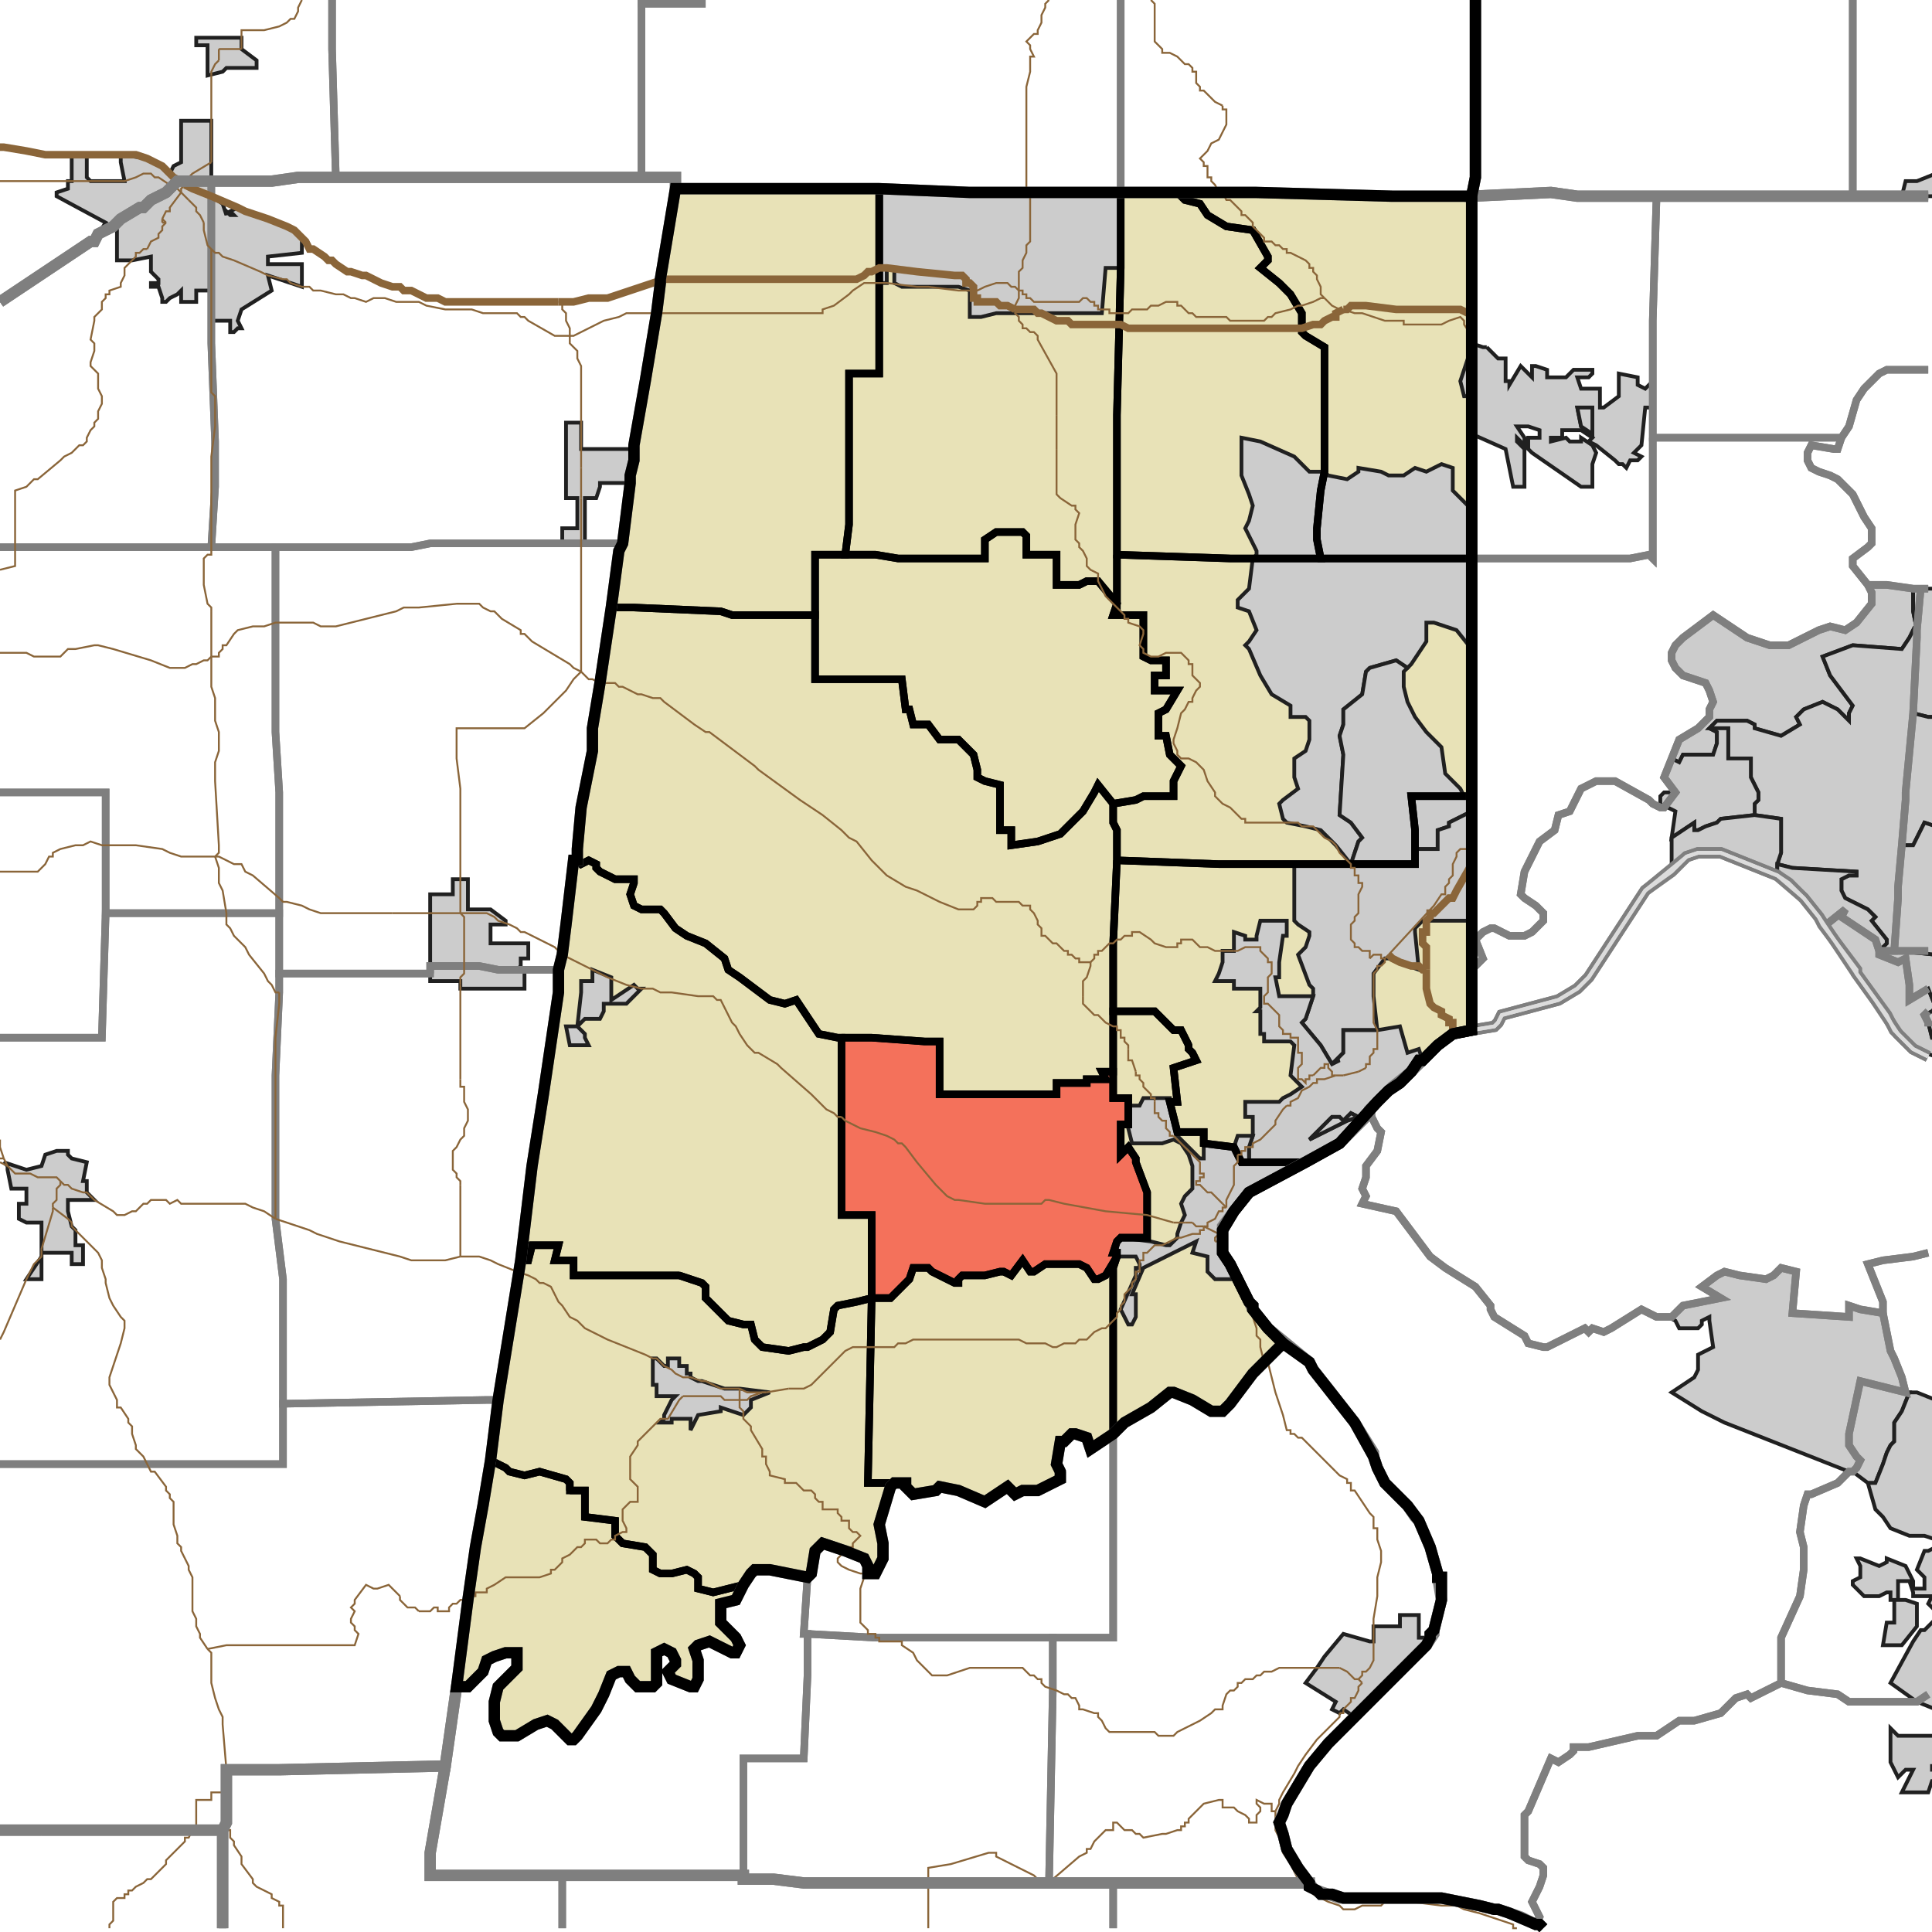<?xml version="1.0" encoding="UTF-8"?>
<svg version="1.1" width="512" height="512" xmlns="http://www.w3.org/2000/svg" xmlns:xlink="http://www.w3.org/1999/xlink">

<!-- START LAYER target_county -->

<!-- START LAYER target_county_townships -->
<path fill="#e8e2b7" d="M 208 50 L 233 50 L 233 99 L 225 99 L 225 139 L 224 147 L 216 147 L 216 163 L 194 163 L 191 162 L 168 161 L 162 161 L 164 146 L 165 144 L 167 128 L 167 126 L 168 122 L 168 118 L 171 101 L 174 83 L 175 75 L 175 74 L 179 50 L 208 50 z"/>
<path fill="#e8e2b7" d="M 257 51 L 297 51 L 297 71 L 296 110 L 296 160 L 291 154 L 288 154 L 286 155 L 280 155 L 280 147 L 272 147 L 272 142 L 271 141 L 264 141 L 261 143 L 261 148 L 238 148 L 232 147 L 224 147 L 225 139 L 225 99 L 233 99 L 233 50 L 257 51 z"/>
<path fill="#e8e2b7" d="M 302 51 L 312 51 L 314 53 L 318 54 L 320 57 L 325 60 L 332 61 L 336 68 L 336 69 L 334 71 L 339 75 L 342 78 L 345 83 L 345 88 L 346 89 L 351 92 L 351 125 L 350 130 L 349 140 L 349 143 L 350 148 L 326 148 L 296 147 L 296 110 L 297 71 L 297 51 L 302 51 z"/>
<path fill="#e8e2b7" d="M 333 51 L 369 52 L 390 52 L 390 148 L 350 148 L 349 143 L 349 140 L 350 130 L 351 125 L 351 92 L 346 89 L 345 88 L 345 83 L 342 78 L 339 75 L 334 71 L 336 69 L 336 68 L 332 61 L 325 60 L 320 57 L 318 54 L 314 53 L 312 51 L 333 51 z"/>
<path fill="#e8e2b7" d="M 224 147 L 232 147 L 238 148 L 261 148 L 261 143 L 264 141 L 271 141 L 272 142 L 272 147 L 280 147 L 280 155 L 286 155 L 288 154 L 291 154 L 296 160 L 295 163 L 303 163 L 303 174 L 305 175 L 309 175 L 309 179 L 306 179 L 306 183 L 312 183 L 309 188 L 307 189 L 307 195 L 309 195 L 310 200 L 313 203 L 311 207 L 311 211 L 303 211 L 301 212 L 295 213 L 291 208 L 290 210 L 287 215 L 281 221 L 275 223 L 268 224 L 268 220 L 265 220 L 265 208 L 261 207 L 259 206 L 259 204 L 258 200 L 254 196 L 249 196 L 246 192 L 242 192 L 241 188 L 240 188 L 239 180 L 216 180 L 216 147 L 224 147 z"/>
<path fill="#e8e2b7" d="M 296 147 L 326 148 L 390 148 L 390 211 L 374 211 L 375 220 L 375 229 L 323 229 L 296 228 L 296 220 L 295 218 L 295 213 L 301 212 L 303 211 L 311 211 L 311 207 L 313 203 L 310 200 L 309 195 L 307 195 L 307 189 L 309 188 L 312 183 L 306 183 L 306 179 L 309 179 L 309 175 L 305 175 L 303 174 L 303 163 L 295 163 L 296 160 L 296 147 z"/>
<path fill="#e8e2b7" d="M 162 161 L 168 161 L 191 162 L 194 163 L 216 163 L 216 180 L 239 180 L 240 188 L 241 188 L 242 192 L 246 192 L 249 196 L 254 196 L 258 200 L 259 204 L 259 206 L 261 207 L 265 208 L 265 220 L 268 220 L 268 224 L 275 223 L 281 221 L 287 215 L 290 210 L 291 208 L 295 213 L 295 218 L 296 220 L 296 228 L 295 250 L 295 284 L 292 284 L 293 286 L 288 286 L 288 287 L 280 287 L 280 290 L 249 290 L 249 276 L 245 276 L 231 275 L 222 275 L 217 274 L 211 265 L 208 266 L 204 265 L 196 259 L 193 257 L 192 254 L 187 250 L 182 248 L 179 246 L 176 242 L 175 241 L 170 241 L 168 240 L 167 237 L 168 234 L 168 233 L 163 233 L 159 231 L 158 230 L 158 229 L 156 228 L 154 229 L 153 228 L 153 225 L 154 214 L 157 199 L 157 193 L 159 181 L 162 161 z"/>
<path fill="#e8e2b7" d="M 296 228 L 323 229 L 375 229 L 375 220 L 374 211 L 390 211 L 390 273 L 385 274 L 381 277 L 377 281 L 376 281 L 374 284 L 371 287 L 368 289 L 365 292 L 355 303 L 346 308 L 329 308 L 327 304 L 319 303 L 319 300 L 312 300 L 310 292 L 312 292 L 311 283 L 317 281 L 316 279 L 315 278 L 315 277 L 313 273 L 311 273 L 306 268 L 295 268 L 295 250 L 296 228 z"/>
<path fill="#e8e2b7" d="M 153 228 L 154 229 L 156 228 L 158 229 L 158 230 L 159 231 L 163 233 L 168 233 L 168 234 L 167 237 L 168 240 L 170 241 L 175 241 L 176 242 L 179 246 L 182 248 L 187 250 L 192 254 L 193 257 L 196 259 L 204 265 L 208 266 L 211 265 L 217 274 L 222 275 L 223 275 L 223 322 L 231 322 L 231 344 L 227 345 L 222 346 L 221 347 L 220 353 L 218 355 L 214 357 L 213 357 L 209 358 L 202 357 L 200 355 L 199 351 L 197 351 L 193 350 L 187 344 L 187 341 L 186 340 L 180 338 L 152 338 L 152 334 L 147 334 L 148 330 L 141 330 L 140 334 L 138 334 L 141 309 L 144 290 L 148 263 L 148 257 L 149 253 L 150 245 L 152 228 L 153 228 z"/>
<path fill="#e8e2b7" d="M 315 277 L 315 278 L 316 279 L 317 281 L 311 283 L 312 292 L 310 292 L 312 300 L 319 300 L 319 303 L 327 304 L 329 308 L 346 308 L 331 316 L 327 321 L 324 326 L 324 332 L 326 335 L 331 345 L 332 346 L 332 347 L 336 352 L 340 356 L 332 364 L 326 372 L 324 374 L 321 374 L 316 371 L 311 369 L 310 369 L 305 373 L 298 377 L 295 380 L 295 336 L 296 333 L 296 332 L 295 332 L 296 329 L 297 328 L 304 328 L 304 316 L 301 308 L 301 307 L 299 304 L 297 306 L 297 298 L 299 298 L 299 291 L 295 291 L 295 268 L 306 268 L 311 273 L 313 273 L 315 277 z"/>
<path fill="#e8e2b7" d="M 223 275 L 231 275 L 245 276 L 249 276 L 249 290 L 280 290 L 280 287 L 288 287 L 288 286 L 293 286 L 292 284 L 295 284 L 295 291 L 299 291 L 299 298 L 297 298 L 297 306 L 299 304 L 301 307 L 301 308 L 304 316 L 304 328 L 297 328 L 296 329 L 295 332 L 296 332 L 296 333 L 293 338 L 291 339 L 290 339 L 288 336 L 286 335 L 277 335 L 274 337 L 273 337 L 271 334 L 268 338 L 266 337 L 265 337 L 261 338 L 255 338 L 254 339 L 254 340 L 253 340 L 247 337 L 246 336 L 242 336 L 241 339 L 236 344 L 231 344 L 231 322 L 223 322 L 223 275 z"/>
<path fill="#e8e2b7" d="M 180 338 L 186 340 L 187 341 L 187 344 L 193 350 L 197 351 L 199 351 L 200 355 L 202 357 L 209 358 L 213 357 L 214 357 L 218 355 L 220 353 L 221 347 L 222 346 L 227 345 L 231 344 L 230 393 L 237 393 L 236 394 L 233 404 L 234 409 L 234 413 L 232 417 L 230 417 L 230 415 L 229 413 L 224 411 L 218 409 L 216 411 L 215 417 L 214 418 L 204 416 L 200 416 L 199 417 L 197 420 L 189 422 L 185 421 L 185 418 L 184 417 L 182 416 L 178 417 L 175 417 L 173 416 L 173 412 L 171 410 L 165 409 L 163 407 L 163 403 L 155 402 L 155 395 L 151 395 L 151 393 L 150 392 L 143 390 L 139 391 L 135 390 L 134 389 L 130 387 L 132 371 L 138 334 L 140 334 L 141 330 L 148 330 L 147 334 L 152 334 L 152 338 L 180 338 z"/>
<path fill="#e8e2b7" d="M 296 333 L 295 336 L 295 380 L 289 384 L 288 381 L 285 380 L 284 380 L 282 382 L 281 382 L 280 388 L 281 390 L 281 392 L 275 395 L 271 395 L 269 396 L 267 394 L 261 398 L 254 395 L 249 394 L 248 395 L 242 396 L 240 394 L 240 393 L 230 393 L 231 344 L 236 344 L 241 339 L 242 336 L 246 336 L 247 337 L 253 340 L 254 340 L 254 339 L 255 338 L 261 338 L 265 337 L 266 337 L 268 338 L 271 334 L 273 337 L 274 337 L 277 335 L 286 335 L 288 336 L 290 339 L 291 339 L 293 338 L 296 333 z"/>
<path fill="#e8e2b7" d="M 151 395 L 155 395 L 155 402 L 163 403 L 163 407 L 165 409 L 171 410 L 173 412 L 173 416 L 175 417 L 178 417 L 182 416 L 184 417 L 185 418 L 185 421 L 189 422 L 197 420 L 195 424 L 191 425 L 191 430 L 195 434 L 196 436 L 195 438 L 194 438 L 188 435 L 185 436 L 184 437 L 185 440 L 185 445 L 184 447 L 183 447 L 178 445 L 177 443 L 179 441 L 179 440 L 178 438 L 176 437 L 174 438 L 174 446 L 173 447 L 169 447 L 167 445 L 166 443 L 164 443 L 162 444 L 160 449 L 158 453 L 153 460 L 152 461 L 151 461 L 147 457 L 145 456 L 142 457 L 137 460 L 133 460 L 132 459 L 131 456 L 131 451 L 132 447 L 137 442 L 137 438 L 134 438 L 131 439 L 129 440 L 128 443 L 124 447 L 121 447 L 124 424 L 126 410 L 128 399 L 130 387 L 134 389 L 135 390 L 139 391 L 143 390 L 150 392 L 151 393 L 151 395 z"/>

<!-- START LAYER IL-places -->

<!-- START LAYER KY-places -->
<path fill="#cccccc" stroke="#202020" stroke-width="1" d="M 451 341 L 455 338 L 457 337 L 461 338 L 468 339 L 470 338 L 472 336 L 476 337 L 475 348 L 490 349 L 490 346 L 493 347 L 499 348 L 501 358 L 502 360 L 504 365 L 505 369 L 506 369 L 504 374 L 502 377 L 502 382 L 501 383 L 500 385 L 499 388 L 497 393 L 495 393 L 491 390 L 490 390 L 457 377 L 451 374 L 443 369 L 449 365 L 450 363 L 450 359 L 454 357 L 453 350 L 453 349 L 451 350 L 451 351 L 450 352 L 445 352 L 444 350 L 442 349 L 443 349 L 446 346 L 456 344 L 451 341 z"/>
<path fill="#cccccc" stroke="#202020" stroke-width="1" d="M 513 427 L 511 425 L 512 423 L 507 423 L 507 422 L 506 419 L 503 419 L 503 424 L 505 424 L 508 425 L 508 431 L 504 436 L 499 436 L 500 430 L 502 430 L 502 424 L 501 424 L 501 422 L 500 422 L 498 423 L 494 423 L 491 420 L 491 419 L 493 418 L 493 415 L 492 413 L 493 413 L 498 415 L 500 414 L 500 413 L 505 415 L 507 419 L 507 421 L 510 421 L 510 418 L 508 416 L 510 411 L 511 411 L 513 410 L 513 427 z"/>
<path fill="#cccccc" stroke="#202020" stroke-width="1" d="M 508 369 L 513 371 L 513 408 L 510 407 L 506 407 L 501 405 L 499 402 L 497 400 L 495 393 L 497 393 L 499 388 L 500 385 L 501 383 L 502 382 L 502 377 L 504 374 L 506 369 L 508 369 z"/>
<path fill="#cccccc" stroke="#202020" stroke-width="1" d="M 513 468 L 512 468 L 512 469 L 513 469 L 513 472 L 512 472 L 511 475 L 504 475 L 507 469 L 505 469 L 503 471 L 501 467 L 501 458 L 503 460 L 513 460 L 513 453 L 508 451 L 501 446 L 507 435 L 509 432 L 510 432 L 513 429 L 513 468 z"/>

<!-- START LAYER MI-places -->

<!-- START LAYER OH-places -->
<path fill="#cccccc" stroke="#202020" stroke-width="1" d="M 513 52 L 504 52 L 505 48 L 508 48 L 513 46 L 513 52 z"/>
<path fill="#cccccc" stroke="#202020" stroke-width="1" d="M 394 92 L 397 95 L 399 95 L 399 101 L 400 101 L 400 102 L 403 97 L 406 100 L 406 97 L 407 97 L 410 98 L 410 100 L 415 100 L 417 98 L 422 98 L 422 99 L 421 100 L 418 100 L 419 103 L 424 103 L 424 108 L 425 108 L 429 105 L 429 99 L 434 100 L 434 102 L 436 103 L 438 101 L 438 108 L 436 108 L 435 118 L 433 120 L 435 121 L 434 122 L 432 122 L 431 124 L 430 123 L 429 123 L 428 122 L 423 118 L 421 117 L 422 116 L 419 114 L 414 114 L 414 116 L 411 116 L 411 117 L 415 116 L 416 117 L 419 117 L 419 116 L 422 118 L 423 120 L 422 123 L 422 129 L 419 129 L 406 120 L 405 119 L 405 116 L 408 116 L 408 114 L 405 113 L 402 113 L 404 116 L 404 118 L 402 116 L 402 117 L 404 119 L 404 129 L 401 129 L 399 119 L 390 115 L 390 91 L 393 92 L 394 92 M 422 108 L 418 108 L 419 113 L 422 115 L 422 108 z"/>
<path fill="#cccccc" stroke="#202020" stroke-width="1" d="M 422 108 L 422 115 L 419 113 L 418 108 L 422 108 z"/>
<path fill="#cccccc" stroke="#202020" stroke-width="1" d="M 513 280 L 507 278 L 503 274 L 497 265 L 492 258 L 492 257 L 483 245 L 484 245 L 489 241 L 488 243 L 497 249 L 498 252 L 498 253 L 503 255 L 505 254 L 506 261 L 506 265 L 511 262 L 513 267 L 512 268 L 510 269 L 511 271 L 512 275 L 513 275 L 513 280 z"/>
<path fill="#cccccc" stroke="#202020" stroke-width="1" d="M 507 156 L 507 162 L 508 167 L 508 169 L 507 167 L 506 169 L 504 172 L 491 171 L 483 174 L 485 179 L 491 187 L 490 189 L 490 191 L 487 188 L 483 186 L 478 188 L 476 190 L 477 192 L 472 195 L 465 193 L 465 192 L 463 191 L 455 191 L 453 193 L 455 194 L 455 197 L 454 200 L 446 200 L 445 202 L 443 201 L 445 196 L 450 193 L 453 190 L 453 188 L 454 186 L 453 183 L 452 181 L 446 179 L 444 177 L 443 175 L 443 173 L 444 171 L 446 169 L 454 163 L 463 169 L 469 171 L 474 171 L 482 167 L 485 166 L 489 167 L 492 165 L 496 160 L 496 157 L 495 155 L 500 155 L 507 156 z"/>
<path fill="#cccccc" stroke="#202020" stroke-width="1" d="M 513 190 L 511 190 L 507 189 L 508 169 L 508 167 L 507 162 L 507 156 L 513 156 L 513 190 z"/>
<path fill="#cccccc" stroke="#202020" stroke-width="1" d="M 507 189 L 505 210 L 505 212 L 504 224 L 503 235 L 503 238 L 502 252 L 503 252 L 513 253 L 513 275 L 512 275 L 511 271 L 510 269 L 512 268 L 513 267 L 511 262 L 506 265 L 506 261 L 505 254 L 503 255 L 498 253 L 498 252 L 500 250 L 500 249 L 496 244 L 497 243 L 495 241 L 489 238 L 488 236 L 488 233 L 490 232 L 492 232 L 492 231 L 475 230 L 471 229 L 472 226 L 472 217 L 465 216 L 465 213 L 466 212 L 466 210 L 464 206 L 464 201 L 458 201 L 458 193 L 453 193 L 455 191 L 463 191 L 465 192 L 465 193 L 472 195 L 477 192 L 476 190 L 478 188 L 483 186 L 487 188 L 490 191 L 490 189 L 491 187 L 485 179 L 483 174 L 491 171 L 504 172 L 506 169 L 507 167 L 508 169 L 507 189 z"/>
<path fill="#cccccc" stroke="#202020" stroke-width="1" d="M 513 219 L 510 218 L 507 224 L 504 224 L 505 212 L 505 210 L 507 189 L 511 190 L 513 190 L 513 219 z"/>
<path fill="#cccccc" stroke="#202020" stroke-width="1" d="M 446 200 L 454 200 L 455 197 L 455 194 L 453 193 L 458 193 L 458 201 L 464 201 L 464 206 L 466 210 L 466 212 L 465 213 L 465 216 L 456 217 L 455 218 L 452 219 L 450 220 L 449 220 L 449 218 L 443 222 L 444 215 L 442 214 L 440 214 L 440 211 L 441 210 L 444 210 L 441 206 L 443 201 L 445 202 L 446 200 z"/>
<path fill="#cccccc" stroke="#202020" stroke-width="1" d="M 513 253 L 503 252 L 502 252 L 503 238 L 503 235 L 504 224 L 507 224 L 510 218 L 513 219 L 513 253 z"/>
<path fill="#cccccc" stroke="#202020" stroke-width="1" d="M 456 217 L 465 216 L 472 217 L 472 226 L 471 229 L 471 232 L 456 226 L 450 226 L 447 227 L 443 231 L 443 222 L 449 218 L 449 220 L 450 220 L 452 219 L 455 218 L 456 217 z"/>
<path fill="#cccccc" stroke="#202020" stroke-width="1" d="M 471 229 L 475 230 L 492 231 L 492 232 L 490 232 L 488 233 L 488 236 L 489 238 L 495 241 L 497 243 L 496 244 L 500 249 L 500 250 L 498 252 L 497 249 L 488 243 L 489 241 L 484 245 L 483 245 L 482 243 L 478 238 L 471 232 L 471 229 z"/>

<!-- START LAYER IN-places -->
<path fill="#cccccc" stroke="#202020" stroke-width="1" d="M 59 10 L 64 10 L 64 13 L 68 16 L 68 18 L 60 18 L 59 19 L 55 20 L 55 12 L 52 12 L 52 10 L 59 10 z"/>
<path fill="#cccccc" stroke="#202020" stroke-width="1" d="M 56 32 L 56 52 L 59 54 L 60 57 L 60 56 L 61 57 L 62 57 L 61 56 L 63 55 L 76 60 L 80 63 L 80 67 L 71 68 L 71 70 L 80 70 L 80 76 L 71 73 L 72 77 L 64 82 L 63 85 L 64 87 L 63 87 L 62 88 L 61 88 L 61 85 L 56 85 L 56 77 L 52 77 L 52 80 L 48 80 L 48 77 L 47 78 L 45 79 L 44 80 L 43 80 L 43 79 L 42 76 L 40 76 L 40 75 L 42 75 L 42 74 L 40 72 L 40 68 L 35 69 L 31 69 L 31 61 L 30 60 L 26 62 L 28 59 L 15 52 L 15 51 L 18 50 L 18 48 L 19 48 L 19 41 L 23 41 L 23 47 L 24 48 L 33 48 L 32 43 L 32 41 L 39 42 L 41 43 L 45 46 L 46 44 L 48 43 L 48 32 L 56 32 z"/>
<path fill="#cccccc" stroke="#202020" stroke-width="1" d="M 257 51 L 297 51 L 297 71 L 293 71 L 292 83 L 264 83 L 260 84 L 257 84 L 257 77 L 254 76 L 239 76 L 237 75 L 237 71 L 235 71 L 235 75 L 233 75 L 233 50 L 257 51 z"/>
<path fill="#cccccc" stroke="#202020" stroke-width="1" d="M 390 100 L 390 105 L 388 105 L 387 101 L 390 92 L 390 100 z"/>
<path fill="#cccccc" stroke="#202020" stroke-width="1" d="M 150 112 L 154 112 L 154 119 L 168 119 L 168 122 L 167 126 L 167 128 L 159 128 L 159 129 L 158 132 L 155 132 L 155 144 L 149 144 L 149 140 L 153 140 L 153 132 L 150 132 L 150 112 z"/>
<path fill="#cccccc" stroke="#202020" stroke-width="1" d="M 385 124 L 385 130 L 389 134 L 390 134 L 390 172 L 386 167 L 380 165 L 378 165 L 378 170 L 374 176 L 373 177 L 370 175 L 363 177 L 362 178 L 361 184 L 356 188 L 356 192 L 355 195 L 356 200 L 355 216 L 358 218 L 361 222 L 360 223 L 358 229 L 354 224 L 350 220 L 346 219 L 341 218 L 340 217 L 339 213 L 340 212 L 344 209 L 343 206 L 343 201 L 346 199 L 347 196 L 347 191 L 346 190 L 342 190 L 342 187 L 337 184 L 334 179 L 331 172 L 330 171 L 331 170 L 333 167 L 331 162 L 328 161 L 328 159 L 331 156 L 332 148 L 333 147 L 333 146 L 330 140 L 331 138 L 332 134 L 331 131 L 329 126 L 329 116 L 334 117 L 343 121 L 347 125 L 351 125 L 352 126 L 357 127 L 360 125 L 360 124 L 366 125 L 368 126 L 372 126 L 375 124 L 378 125 L 382 123 L 385 124 z"/>
<path fill="#cccccc" stroke="#202020" stroke-width="1" d="M 388 211 L 390 211 L 390 215 L 384 218 L 384 219 L 381 220 L 381 225 L 375 225 L 375 229 L 358 229 L 360 223 L 361 222 L 358 218 L 355 216 L 356 200 L 355 195 L 356 192 L 356 188 L 361 184 L 362 178 L 363 177 L 370 175 L 373 177 L 372 178 L 372 182 L 373 186 L 375 190 L 378 194 L 382 198 L 383 205 L 387 209 L 388 211 z"/>
<path fill="#cccccc" stroke="#202020" stroke-width="1" d="M 390 215 L 390 244 L 377 244 L 375 246 L 375 247 L 376 257 L 368 254 L 367 254 L 364 258 L 364 264 L 365 273 L 356 273 L 356 279 L 354 281 L 355 281 L 353 282 L 350 277 L 345 271 L 346 270 L 348 264 L 348 262 L 347 261 L 344 253 L 346 251 L 347 248 L 347 247 L 344 245 L 343 244 L 343 229 L 375 229 L 375 225 L 381 225 L 381 220 L 384 219 L 384 218 L 390 215 z"/>
<path fill="#cccccc" stroke="#202020" stroke-width="1" d="M 130 245 L 130 250 L 140 250 L 140 254 L 138 254 L 138 256 L 137 257 L 139 257 L 139 262 L 122 262 L 122 260 L 114 260 L 114 237 L 120 237 L 120 233 L 124 233 L 124 241 L 130 241 L 134 244 L 134 245 L 130 245 z"/>
<path fill="#cccccc" stroke="#202020" stroke-width="1" d="M 335 244 L 341 244 L 341 248 L 340 248 L 339 255 L 339 259 L 338 259 L 339 264 L 348 264 L 346 270 L 345 271 L 350 277 L 353 282 L 355 281 L 354 281 L 356 279 L 356 273 L 365 273 L 371 272 L 373 279 L 376 278 L 377 281 L 376 281 L 374 284 L 371 287 L 368 289 L 365 292 L 355 303 L 346 308 L 331 308 L 331 304 L 332 301 L 332 296 L 330 296 L 330 292 L 339 292 L 340 291 L 342 290 L 345 288 L 342 285 L 343 277 L 342 276 L 335 276 L 335 274 L 334 274 L 334 268 L 333 268 L 334 267 L 334 262 L 327 262 L 327 260 L 322 260 L 323 258 L 324 255 L 324 252 L 327 252 L 327 247 L 330 248 L 330 249 L 333 249 L 333 248 L 334 244 L 335 244 M 355 296 L 353 296 L 347 302 L 357 297 L 360 296 L 358 295 L 356 297 L 355 296 z"/>
<path fill="#cccccc" stroke="#202020" stroke-width="1" d="M 162 259 L 162 265 L 168 261 L 169 262 L 170 262 L 166 266 L 160 266 L 160 268 L 159 270 L 155 270 L 153 272 L 155 274 L 155 275 L 156 277 L 151 277 L 150 272 L 153 272 L 154 263 L 154 260 L 157 260 L 157 257 L 162 259 z"/>
<path fill="#cccccc" stroke="#202020" stroke-width="1" d="M 299 293 L 302 293 L 303 291 L 310 291 L 310 292 L 312 300 L 312 301 L 318 307 L 319 307 L 319 303 L 327 304 L 328 301 L 332 301 L 331 304 L 331 308 L 346 308 L 331 316 L 327 321 L 324 326 L 324 332 L 326 335 L 331 345 L 332 346 L 332 347 L 329 343 L 327 339 L 322 339 L 320 337 L 320 333 L 316 332 L 317 329 L 303 336 L 300 343 L 301 343 L 301 349 L 300 351 L 299 351 L 297 347 L 301 338 L 301 336 L 302 336 L 302 335 L 301 333 L 296 333 L 296 329 L 297 328 L 305 329 L 309 330 L 310 330 L 312 328 L 312 327 L 313 324 L 314 322 L 313 319 L 314 317 L 316 315 L 316 309 L 315 306 L 313 303 L 311 302 L 308 303 L 300 303 L 299 299 L 299 293 z"/>
<path fill="#cccccc" stroke="#202020" stroke-width="1" d="M 355 296 L 356 297 L 358 295 L 360 296 L 357 297 L 347 302 L 353 296 L 355 296 z"/>
<path fill="#cccccc" stroke="#202020" stroke-width="1" d="M 18 306 L 19 307 L 23 308 L 22 313 L 23 313 L 23 316 L 25 318 L 18 318 L 18 321 L 19 325 L 20 326 L 20 330 L 22 330 L 22 335 L 19 335 L 19 332 L 11 332 L 11 339 L 7 339 L 11 333 L 11 324 L 7 324 L 5 323 L 5 319 L 7 319 L 7 315 L 3 315 L 2 310 L 2 309 L 1 308 L 7 310 L 11 309 L 12 306 L 15 305 L 18 305 L 18 306 z"/>
<path fill="#cccccc" stroke="#202020" stroke-width="1" d="M 174 360 L 176 362 L 177 362 L 177 360 L 180 360 L 180 362 L 182 362 L 182 364 L 183 364 L 183 365 L 185 366 L 186 366 L 192 368 L 196 368 L 204 369 L 199 371 L 199 373 L 197 375 L 191 373 L 191 374 L 185 375 L 183 379 L 183 376 L 178 376 L 178 377 L 175 377 L 176 376 L 176 375 L 178 371 L 179 370 L 174 370 L 174 367 L 173 367 L 173 360 L 174 360 z"/>
<path fill="#cccccc" stroke="#202020" stroke-width="1" d="M 376 428 L 376 434 L 379 434 L 378 436 L 359 455 L 356 453 L 355 454 L 353 453 L 354 451 L 346 446 L 349 442 L 351 439 L 356 433 L 363 435 L 364 435 L 364 431 L 371 431 L 371 428 L 376 428 z"/>

<!-- START LAYER target_township -->
<path fill="#ff0000" opacity="0.5" d="M 223 275 L 231 275 L 245 276 L 249 276 L 249 290 L 280 290 L 280 287 L 288 287 L 288 286 L 293 286 L 292 284 L 295 284 L 295 291 L 299 291 L 299 298 L 297 298 L 297 306 L 299 304 L 301 307 L 301 308 L 304 316 L 304 328 L 297 328 L 296 329 L 295 332 L 296 332 L 296 333 L 293 338 L 291 339 L 290 339 L 288 336 L 286 335 L 277 335 L 274 337 L 273 337 L 271 334 L 268 338 L 266 337 L 265 337 L 261 338 L 255 338 L 254 339 L 254 340 L 253 340 L 247 337 L 246 336 L 242 336 L 241 339 L 236 344 L 231 344 L 231 322 L 223 322 L 223 275 z"/>

<!-- START LAYER IL-township_borders -->

<!-- START LAYER KY-township_borders -->
<polyline fill="none" stroke="#7f7f7f" stroke-width="2" points="363,295 363,294 369,288 374,284 381,277 385,274 390,273 396,272 397,271 398,269 413,265 418,262 421,259 436,236 447,227 450,226 456,226 471,232 474,234 478,238 482,243 492,258 500,269 502,273 507,278 511,280"/>
<polyline fill="none" stroke="#7f7f7f" stroke-width="2" points="511,332 507,333 499,334 495,335 499,345 499,348 493,347 490,346 490,349 475,348 476,337 472,336 470,338 468,339 461,338 457,337 455,338 451,341 456,344 446,346 443,349 439,349 435,347 427,352 425,353 422,352 421,353 420,352 410,357 409,357 405,356 404,354 396,349 395,347 395,346 391,341 383,336 379,333 370,321 361,319 362,317 361,315 362,312 362,309 365,305 366,300 365,299 363,295"/>
<polyline fill="none" stroke="#7f7f7f" stroke-width="2" points="363,295 365,299 366,300 365,305 362,309 362,312 361,315 362,317 361,319 370,321 379,333 383,336 391,341 395,346 395,347 396,349 404,354 405,356 409,357 410,357 420,352 421,353 422,352 425,353 427,352 435,347 439,349 443,349 446,346 456,344 451,341 455,338 457,337 461,338 468,339 470,338 472,336 476,337 475,348 490,349 490,346 493,347 499,348 501,358 502,360 504,365 505,369 493,366 490,380 490,383 492,386 493,387 492,389 491,390 490,390 487,393 480,396 479,396 478,399 477,406 478,410 478,416 477,423 472,434 472,446 464,450 463,449 460,450 456,454 449,456 445,456 439,460 434,460 421,463 417,463 417,464 416,465 413,467 411,466 405,480 404,481 404,492 405,493 408,494 409,495 409,497 408,500 406,504 408,508 407,510 403,508 397,506 396,506 392,505 382,503 355,503 349,501 347,500 341,490 340,486 339,483 341,478 347,468 352,462 378,436 380,433 380,432 382,424 381,418 381,417 379,410 376,403 375,402 373,399 367,393 365,389 364,386 364,385 359,377 352,368 348,363 347,361 336,352 332,347 326,335 324,332 324,325 327,321 331,316 355,303 363,295"/>
<polyline fill="none" stroke="#7f7f7f" stroke-width="2" points="511,449 508,451 490,451 487,449 479,448 472,446 472,434 477,423 478,416 478,410 477,406 478,399 479,396 480,396 487,393 490,390 491,390 492,389 493,387 492,386 490,383 490,380 493,366 505,369 504,365 502,360 501,358 499,348 499,345 495,335 499,334 507,333 511,332"/>
<polyline fill="none" stroke="#7f7f7f" stroke-width="2" points="472,446 479,448 487,449 490,451 508,451 511,449"/>
<polyline fill="none" stroke="#7f7f7f" stroke-width="2" points="409,511 408,510 407,510 408,508 406,504 408,500 409,497 409,495 408,494 405,493 404,492 404,481 405,480 411,466 413,467 416,465 417,464 417,463 421,463 434,460 439,460 445,456 449,456 456,454 460,450 463,449 464,450 472,446"/>

<!-- START LAYER MI-township_borders -->

<!-- START LAYER OH-township_borders -->
<polyline fill="none" stroke="#7f7f7f" stroke-width="2" points="511,52 491,52 491,0"/>
<polyline fill="none" stroke="#7f7f7f" stroke-width="2" points="491,0 491,52 418,52 411,51 390,52 391,47 391,0"/>
<polyline fill="none" stroke="#7f7f7f" stroke-width="2" points="511,156 507,156 500,155 495,155 491,150 491,148 495,145 496,144 496,140 494,137 491,131 487,127 485,126 482,125 480,124 479,122 479,120 480,118 486,119 487,119 488,116 490,113 492,106 494,103 498,99 500,98 511,98"/>
<polyline fill="none" stroke="#7f7f7f" stroke-width="2" points="418,52 439,52 438,85 438,148 437,147 432,148 390,148 390,52 411,51 418,52"/>
<polyline fill="none" stroke="#7f7f7f" stroke-width="2" points="511,98 500,98 498,99 494,103 492,106 490,113 488,116 438,116 438,85 439,52 511,52"/>
<polyline fill="none" stroke="#7f7f7f" stroke-width="2" points="438,116 488,116 487,119 486,119 480,118 479,120 479,122 480,124 482,125 485,126 487,127 491,131 494,137 496,140 496,144 495,145 491,148 491,150 495,155 496,157 496,160 492,165 489,167 485,166 482,167 474,171 469,171 463,169 454,163 446,169 444,171 443,173 443,175 444,177 446,179 452,181 453,183 454,186 453,188 453,190 450,193 445,196 441,206 444,210 441,214 440,214 438,213 437,212 428,207 423,207 419,209 416,215 413,216 412,220 408,223 404,231 403,237 404,238 407,240 409,242 409,244 406,247 404,248 400,248 396,246 395,246 393,247 391,249 393,254 390,257 390,148 432,148 437,147 438,148 438,116"/>
<polyline fill="none" stroke="#7f7f7f" stroke-width="2" points="511,280 507,278 503,274 497,265 492,258 492,257 483,245 484,245 489,241 488,243 497,249 498,252 498,253 503,255 505,254 506,261 506,265 511,262"/>
<polyline fill="none" stroke="#7f7f7f" stroke-width="2" points="511,268 510,269 511,271 511,272"/>
<polyline fill="none" stroke="#7f7f7f" stroke-width="2" points="509,156 508,167 508,169 507,189 505,210 505,212 504,224 503,235 503,238 502,252 498,252 497,249 488,243 489,241 484,245 483,245 482,243 478,238 471,232 456,226 450,226 447,227 443,231 436,236 421,259 418,262 413,265 398,269 397,271 396,272 390,273 390,257 393,254 391,249 393,247 395,246 396,246 400,248 404,248 406,247 409,244 409,242 407,240 404,238 403,237 404,231 408,223 412,220 413,216 416,215 419,209 423,207 428,207 437,212 438,213 440,214 441,214 444,210 441,206 445,196 450,193 453,190 453,188 454,186 453,183 452,181 446,179 444,177 443,175 443,173 444,171 446,169 454,163 463,169 469,171 474,171 482,167 485,166 489,167 492,165 496,160 496,157 495,155 500,155 507,156 509,156"/>
<polyline fill="none" stroke="#7f7f7f" stroke-width="2" points="509,156 511,156"/>
<polyline fill="none" stroke="#7f7f7f" stroke-width="2" points="511,252 502,252 503,238 503,235 504,224 505,212 505,210 507,189 508,169 508,167 509,156"/>
<polyline fill="none" stroke="#7f7f7f" stroke-width="2" points="503,252 511,252"/>
<polyline fill="none" stroke="#7f7f7f" stroke-width="2" points="511,272 511,271 510,269 511,268"/>
<polyline fill="none" stroke="#7f7f7f" stroke-width="2" points="511,262 506,265 506,261 505,254 503,255 498,253 498,252 503,252"/>

<!-- START LAYER IN-township_borders -->
<polyline fill="none" stroke="#7f7f7f" stroke-width="2" points="186,0 186,1 170,1 170,0"/>
<polyline fill="none" stroke="#7f7f7f" stroke-width="2" points="170,0 170,47 89,47 88,13 88,0"/>
<polyline fill="none" stroke="#7f7f7f" stroke-width="2" points="391,0 391,47 390,52 369,52 333,51 297,51 297,0"/>
<polyline fill="none" stroke="#7f7f7f" stroke-width="2" points="88,0 88,13 89,47 79,47 72,48 47,48 44,51 40,53 38,55 37,55 32,58 30,60 26,62 25,64 24,64 0,80"/>
<polyline fill="none" stroke="#7f7f7f" stroke-width="2" points="297,0 297,51 257,51 233,50 179,50 179,47 170,47 170,1 186,1 186,0"/>
<polyline fill="none" stroke="#7f7f7f" stroke-width="2" points="121,47 179,47 179,50 175,74 175,75 174,83 171,101 168,118 168,122 167,126 167,128 165,144 114,144 109,145 56,145 57,129 57,117 56,91 56,48 72,48 79,47 121,47"/>
<polyline fill="none" stroke="#7f7f7f" stroke-width="2" points="56,48 56,91 57,117 57,129 56,145 0,145"/>
<polyline fill="none" stroke="#7f7f7f" stroke-width="2" points="0,80 24,64 25,64 26,62 30,60 32,58 37,55 38,55 40,53 44,51 47,48 56,48"/>
<polyline fill="none" stroke="#7f7f7f" stroke-width="2" points="154,144 165,144 164,146 162,161 159,181 157,193 157,199 154,214 153,225 153,228 152,228 150,245 149,253 148,257 132,257 127,256 114,256 114,258 74,258 74,210 73,194 73,145 109,145 114,144 154,144"/>
<polyline fill="none" stroke="#7f7f7f" stroke-width="2" points="73,145 73,194 74,210 74,242 28,242 28,210 0,210"/>
<polyline fill="none" stroke="#7f7f7f" stroke-width="2" points="0,145 73,145"/>
<polyline fill="none" stroke="#7f7f7f" stroke-width="2" points="0,210 28,210 28,242 27,275 0,275"/>
<polyline fill="none" stroke="#7f7f7f" stroke-width="2" points="57,242 74,242 74,263 73,285 73,323 75,339 75,388 0,388"/>
<polyline fill="none" stroke="#7f7f7f" stroke-width="2" points="0,275 27,275 28,242 57,242"/>
<polyline fill="none" stroke="#7f7f7f" stroke-width="2" points="114,258 114,256 127,256 132,257 148,257 148,263 144,290 141,309 138,334 132,371 129,371 75,372 75,339 73,323 73,285 74,263 74,258 114,258"/>
<polyline fill="none" stroke="#7f7f7f" stroke-width="2" points="295,380 298,377 305,373 310,369 311,369 316,371 321,374 324,374 326,372 332,364 340,356 347,361 348,363 359,377 364,386 365,389 367,393 373,399 376,403 379,410 381,417 381,418 382,418 382,424 380,432 379,433 379,434 378,436 352,462 347,468 341,478 340,481 339,483 340,486 341,490 344,495 347,499 278,499 279,448 279,434 295,434 295,380"/>
<polyline fill="none" stroke="#7f7f7f" stroke-width="2" points="132,371 130,387 128,399 126,410 124,424 121,447 118,468 74,469 60,469 60,483 59,485 0,485"/>
<polyline fill="none" stroke="#7f7f7f" stroke-width="2" points="0,388 75,388 75,372 129,371 132,371"/>
<polyline fill="none" stroke="#7f7f7f" stroke-width="2" points="281,390 280,388 281,382 282,382 284,380 285,380 288,381 289,384 295,380 295,434 232,434 214,433 213,433 214,418 215,417 216,411 218,409 224,411 229,413 230,415 230,417 232,417 234,413 234,409 233,404 236,394 237,393 240,393 240,394 242,396 248,395 249,394 254,395 261,398 267,394 269,396 271,395 275,395 281,392 281,390"/>
<polyline fill="none" stroke="#7f7f7f" stroke-width="2" points="214,418 213,433 214,433 214,444 213,466 197,466 197,497 114,497 114,491 118,468 121,447 124,447 128,443 129,440 131,439 134,438 137,438 137,442 132,447 131,451 131,456 132,459 133,460 137,460 142,457 145,456 147,457 151,461 152,461 153,460 158,453 160,449 162,444 164,443 166,443 167,445 169,447 173,447 174,446 174,438 176,437 178,438 179,440 179,441 177,443 178,445 183,447 184,447 185,445 185,440 184,437 185,436 188,435 194,438 195,438 196,436 195,434 191,430 191,425 195,424 197,420 199,417 200,416 204,416 214,418"/>
<polyline fill="none" stroke="#7f7f7f" stroke-width="2" points="214,433 232,434 279,434 279,448 278,499 213,499 205,498 197,498 197,466 213,466 214,444 214,433"/>
<polyline fill="none" stroke="#7f7f7f" stroke-width="2" points="118,468 114,491 114,497 149,497 149,511"/>
<polyline fill="none" stroke="#7f7f7f" stroke-width="2" points="59,511 59,485 60,483 60,469 74,469 118,468"/>
<polyline fill="none" stroke="#7f7f7f" stroke-width="2" points="11,485 59,485 59,511"/>
<polyline fill="none" stroke="#7f7f7f" stroke-width="2" points="0,485 11,485"/>
<polyline fill="none" stroke="#7f7f7f" stroke-width="2" points="149,497 197,497 197,498 205,498 213,499 295,499 295,511"/>
<polyline fill="none" stroke="#7f7f7f" stroke-width="2" points="149,511 149,497"/>
<polyline fill="none" stroke="#7f7f7f" stroke-width="2" points="295,499 347,499 347,500 349,501 350,502 353,502 356,503 382,503 392,505 396,506 397,506 400,507 407,510 408,510 409,511"/>
<polyline fill="none" stroke="#7f7f7f" stroke-width="2" points="295,511 295,499"/>

<!-- START LAYER target_county_township_borders -->
<polyline fill="none" stroke="#000000" stroke-width="2" points="208,50 233,50 233,99 225,99 225,139 224,147 216,147 216,163 194,163 191,162 168,161 162,161 164,146 165,144 167,128 167,126 168,122 168,118 171,101 174,83 175,75 175,74 179,50 208,50"/>
<polyline fill="none" stroke="#000000" stroke-width="2" points="257,51 297,51 297,71 296,110 296,160 291,154 288,154 286,155 280,155 280,147 272,147 272,142 271,141 264,141 261,143 261,148 238,148 232,147 224,147 225,139 225,99 233,99 233,50 257,51"/>
<polyline fill="none" stroke="#000000" stroke-width="2" points="302,51 312,51 314,53 318,54 320,57 325,60 332,61 336,68 336,69 334,71 339,75 342,78 345,83 345,88 346,89 351,92 351,125 350,130 349,140 349,143 350,148 326,148 296,147 296,110 297,71 297,51 302,51"/>
<polyline fill="none" stroke="#000000" stroke-width="2" points="333,51 369,52 390,52 390,148 350,148 349,143 349,140 350,130 351,125 351,92 346,89 345,88 345,83 342,78 339,75 334,71 336,69 336,68 332,61 325,60 320,57 318,54 314,53 312,51 333,51"/>
<polyline fill="none" stroke="#000000" stroke-width="2" points="224,147 232,147 238,148 261,148 261,143 264,141 271,141 272,142 272,147 280,147 280,155 286,155 288,154 291,154 296,160 295,163 303,163 303,174 305,175 309,175 309,179 306,179 306,183 312,183 309,188 307,189 307,195 309,195 310,200 313,203 311,207 311,211 303,211 301,212 295,213 291,208 290,210 287,215 281,221 275,223 268,224 268,220 265,220 265,208 261,207 259,206 259,204 258,200 254,196 249,196 246,192 242,192 241,188 240,188 239,180 216,180 216,147 224,147"/>
<polyline fill="none" stroke="#000000" stroke-width="2" points="296,147 326,148 390,148 390,211 374,211 375,220 375,229 323,229 296,228 296,220 295,218 295,213 301,212 303,211 311,211 311,207 313,203 310,200 309,195 307,195 307,189 309,188 312,183 306,183 306,179 309,179 309,175 305,175 303,174 303,163 295,163 296,160 296,147"/>
<polyline fill="none" stroke="#000000" stroke-width="2" points="162,161 168,161 191,162 194,163 216,163 216,180 239,180 240,188 241,188 242,192 246,192 249,196 254,196 258,200 259,204 259,206 261,207 265,208 265,220 268,220 268,224 275,223 281,221 287,215 290,210 291,208 295,213 295,218 296,220 296,228 295,250 295,284 292,284 293,286 288,286 288,287 280,287 280,290 249,290 249,276 245,276 231,275 222,275 217,274 211,265 208,266 204,265 196,259 193,257 192,254 187,250 182,248 179,246 176,242 175,241 170,241 168,240 167,237 168,234 168,233 163,233 159,231 158,230 158,229 156,228 154,229 153,228 153,225 154,214 157,199 157,193 159,181 162,161"/>
<polyline fill="none" stroke="#000000" stroke-width="2" points="296,228 323,229 375,229 375,220 374,211 390,211 390,273 385,274 381,277 377,281 376,281 374,284 371,287 368,289 365,292 355,303 346,308 329,308 327,304 319,303 319,300 312,300 310,292 312,292 311,283 317,281 316,279 315,278 315,277 313,273 311,273 306,268 295,268 295,250 296,228"/>
<polyline fill="none" stroke="#000000" stroke-width="2" points="153,228 154,229 156,228 158,229 158,230 159,231 163,233 168,233 168,234 167,237 168,240 170,241 175,241 176,242 179,246 182,248 187,250 192,254 193,257 196,259 204,265 208,266 211,265 217,274 222,275 223,275 223,322 231,322 231,344 227,345 222,346 221,347 220,353 218,355 214,357 213,357 209,358 202,357 200,355 199,351 197,351 193,350 187,344 187,341 186,340 180,338 152,338 152,334 147,334 148,330 141,330 140,334 138,334 141,309 144,290 148,263 148,257 149,253 150,245 152,228 153,228"/>
<polyline fill="none" stroke="#000000" stroke-width="2" points="315,277 315,278 316,279 317,281 311,283 312,292 310,292 312,300 319,300 319,303 327,304 329,308 346,308 331,316 327,321 324,326 324,332 326,335 331,345 332,346 332,347 336,352 340,356 332,364 326,372 324,374 321,374 316,371 311,369 310,369 305,373 298,377 295,380 295,336 296,333 296,332 295,332 296,329 297,328 304,328 304,316 301,308 301,307 299,304 297,306 297,298 299,298 299,291 295,291 295,268 306,268 311,273 313,273 315,277"/>
<polyline fill="none" stroke="#000000" stroke-width="2" points="223,275 231,275 245,276 249,276 249,290 280,290 280,287 288,287 288,286 293,286 292,284 295,284 295,291 299,291 299,298 297,298 297,306 299,304 301,307 301,308 304,316 304,328 297,328 296,329 295,332 296,332 296,333 293,338 291,339 290,339 288,336 286,335 277,335 274,337 273,337 271,334 268,338 266,337 265,337 261,338 255,338 254,339 254,340 253,340 247,337 246,336 242,336 241,339 236,344 231,344 231,322 223,322 223,275"/>
<polyline fill="none" stroke="#000000" stroke-width="2" points="180,338 186,340 187,341 187,344 193,350 197,351 199,351 200,355 202,357 209,358 213,357 214,357 218,355 220,353 221,347 222,346 227,345 231,344 230,393 237,393 236,394 233,404 234,409 234,413 232,417 230,417 230,415 229,413 224,411 218,409 216,411 215,417 214,418 204,416 200,416 199,417 197,420 189,422 185,421 185,418 184,417 182,416 178,417 175,417 173,416 173,412 171,410 165,409 163,407 163,403 155,402 155,395 151,395 151,393 150,392 143,390 139,391 135,390 134,389 130,387 132,371 138,334 140,334 141,330 148,330 147,334 152,334 152,338 180,338"/>
<polyline fill="none" stroke="#000000" stroke-width="2" points="296,333 295,336 295,380 289,384 288,381 285,380 284,380 282,382 281,382 280,388 281,390 281,392 275,395 271,395 269,396 267,394 261,398 254,395 249,394 248,395 242,396 240,394 240,393 230,393 231,344 236,344 241,339 242,336 246,336 247,337 253,340 254,340 254,339 255,338 261,338 265,337 266,337 268,338 271,334 273,337 274,337 277,335 286,335 288,336 290,339 291,339 293,338 296,333"/>
<polyline fill="none" stroke="#000000" stroke-width="2" points="151,395 155,395 155,402 163,403 163,407 165,409 171,410 173,412 173,416 175,417 178,417 182,416 184,417 185,418 185,421 189,422 197,420 195,424 191,425 191,430 195,434 196,436 195,438 194,438 188,435 185,436 184,437 185,440 185,445 184,447 183,447 178,445 177,443 179,441 179,440 178,438 176,437 174,438 174,446 173,447 169,447 167,445 166,443 164,443 162,444 160,449 158,453 153,460 152,461 151,461 147,457 145,456 142,457 137,460 133,460 132,459 131,456 131,451 132,447 137,442 137,438 134,438 131,439 129,440 128,443 124,447 121,447 124,424 126,410 128,399 130,387 134,389 135,390 139,391 143,390 150,392 151,393 151,395"/>

<!-- START LAYER highways_state_US -->
<polyline fill="none" stroke="#8a6539" stroke-width="0.5" points="64,13 64,8 70,8 74,7 76,6 77,5 78,5 79,3 79,2 80,0"/>
<polyline fill="none" stroke="#8a6539" stroke-width="0.5" points="58,13 64,13"/>
<polyline fill="none" stroke="#8a6539" stroke-width="0.5" points="58,16 58,13"/>
<polyline fill="none" stroke="#8a6539" stroke-width="0.5" points="56,20 56,19 57,17 58,16"/>
<polyline fill="none" stroke="#8a6539" stroke-width="0.5" points="305,0 306,1 306,11 308,13 308,14 310,14 312,15 314,17 315,17 316,18 316,19 317,19 317,22 318,23 318,24 319,24 322,27 324,28"/>
<polyline fill="none" stroke="#8a6539" stroke-width="0.5" points="56,43 56,20"/>
<polyline fill="none" stroke="#8a6539" stroke-width="0.5" points="49,49 49,48 51,46 56,43"/>
<polyline fill="none" stroke="#8a6539" stroke-width="0.5" points="48,51 48,50 49,49"/>
<polyline fill="none" stroke="#8a6539" stroke-width="0.5" points="48,51 46,49 45,49 42,47 41,47 40,46 38,46 36,47 33,48 0,48"/>
<polyline fill="none" stroke="#8a6539" stroke-width="0.5" points="50,53 48,51"/>
<polyline fill="none" stroke="#8a6539" stroke-width="0.5" points="43,58 44,56 45,56 45,55 48,51"/>
<polyline fill="none" stroke="#8a6539" stroke-width="0.5" points="44,59 43,58"/>
<polyline fill="none" stroke="#8a6539" stroke-width="0.5" points="43,59 43,58"/>
<polyline fill="none" stroke="#8a6539" stroke-width="0.5" points="54,59 53,57 52,56 52,55 50,53"/>
<polyline fill="none" stroke="#8a6539" stroke-width="0.5" points="44,59"/>
<polyline fill="none" stroke="#8a6539" stroke-width="0.5" points="44,59 43,59"/>
<polyline fill="none" stroke="#8a6539" stroke-width="0.5" points="44,59"/>
<polyline fill="none" stroke="#8a6539" stroke-width="0.5" points="54,60 54,59"/>
<polyline fill="none" stroke="#8a6539" stroke-width="0.5" points="56,66 55,65 54,61 54,60"/>
<polyline fill="none" stroke="#8a6539" stroke-width="0.5" points="39,66 40,64 42,63 42,62 43,61 43,60 44,59"/>
<polyline fill="none" stroke="#8a6539" stroke-width="0.5" points="278,0 277,1 277,2 276,4 276,6 275,8 275,9 274,9 272,11 273,12 273,13 274,15 273,15 273,19 272,23 272,51 273,51 273,64 272,65 272,67 271,69 271,71 270,72 270,77"/>
<polyline fill="none" stroke="#8a6539" stroke-width="0.5" points="258,77 259,77 261,76 264,75 267,75 268,76 269,76 270,77"/>
<polyline fill="none" stroke="#8a6539" stroke-width="0.5" points="324,28 324,29 325,29 325,33 323,37 321,38 320,40 318,42 319,43 319,44 320,44 320,47 321,47 321,48 322,49 323,51 324,51 325,53 326,53 329,56 329,57 330,57 332,59 332,60 335,63 335,64 337,64 338,65 339,65 340,66 341,66 341,67 342,67 346,69 347,70 347,71 348,71 348,72 349,73 349,74 350,76 350,78 351,79"/>
<polyline fill="none" stroke="#8a6539" stroke-width="0.5" points="269,82 269,81 270,79 270,77"/>
<polyline fill="none" stroke="#8a6539" stroke-width="0.5" points="351,79 353,81 355,82"/>
<polyline fill="none" stroke="#8a6539" stroke-width="0.5" points="355,82 356,82"/>
<polyline fill="none" stroke="#8a6539" stroke-width="0.5" points="270,77 271,77 271,78 272,78 272,79 273,79 274,80 286,80 287,79 288,79 289,80 290,80 290,81 291,81 291,82 294,82 294,83 299,83 300,82 304,82 305,81 307,81 309,80 312,80 312,81 313,81 315,83 316,83 317,84 325,84 326,85 335,85 336,84 337,84 338,83 342,82 344,81 345,81 348,80 350,79 351,79"/>
<polyline fill="none" stroke="#8a6539" stroke-width="0.5" points="258,77 254,77 246,76 243,76 235,75 229,75 226,77 225,78 221,81 218,82 218,83 166,83 164,84 160,85 152,89 151,89"/>
<polyline fill="none" stroke="#8a6539" stroke-width="0.5" points="151,89 151,87 150,85 150,83 149,82 149,80 148,80"/>
<polyline fill="none" stroke="#8a6539" stroke-width="0.5" points="151,89 147,89 140,85 139,84 138,84 137,83 128,83 125,82 118,82 113,81 111,80 105,80 102,79 99,79 97,80 94,79 93,79 91,78 89,78 85,77 83,77 82,76 80,76 77,75 76,74 75,74 71,73 69,72 62,69 59,68 58,67 57,67 56,66"/>
<polyline fill="none" stroke="#8a6539" stroke-width="0.5" points="356,82 359,83 361,83 367,85 372,85 372,86 382,86 384,85 387,84 388,85 388,86 390,89"/>
<polyline fill="none" stroke="#8a6539" stroke-width="0.5" points="269,82 269,83 270,84 270,85 271,86 271,87 272,87 273,88 274,88 275,89 275,90 280,99 280,110"/>
<polyline fill="none" stroke="#8a6539" stroke-width="0.5" points="280,110 280,119"/>
<polyline fill="none" stroke="#8a6539" stroke-width="0.5" points="154,124 154,97 153,95 153,93 151,91 151,89"/>
<polyline fill="none" stroke="#8a6539" stroke-width="0.5" points="154,132 154,124"/>
<polyline fill="none" stroke="#8a6539" stroke-width="0.5" points="56,162 56,161 55,160 54,155 54,148 55,147 56,147 56,121 57,113 57,105 56,104 56,66"/>
<polyline fill="none" stroke="#8a6539" stroke-width="0.5" points="0,151 4,150 4,130 7,129 9,127 10,127 16,122 17,121 19,120 21,118 22,118 23,117 23,116 24,114 25,113 25,112 26,111 26,109 27,107 27,105 26,103 26,99 24,97 24,96 25,93 25,91 24,90 25,85 25,84 27,82 27,80 28,79 28,78 29,78 29,77 32,76 32,75 33,73 33,71 36,68 36,67 37,67 38,66 39,66"/>
<polyline fill="none" stroke="#8a6539" stroke-width="0.5" points="56,174 56,162"/>
<polyline fill="none" stroke="#8a6539" stroke-width="0.5" points="56,174 55,175 54,175 52,176 51,176 49,177 45,177 40,175 30,172 26,171 25,171 20,172 18,172 16,174 9,174 7,173 0,173"/>
<polyline fill="none" stroke="#8a6539" stroke-width="0.5" points="154,178 154,132"/>
<polyline fill="none" stroke="#8a6539" stroke-width="0.5" points="56,174 58,174 58,173 59,172 59,171 60,171 62,168 63,167 67,166 70,166 73,165 83,165 85,166 89,166 105,162 107,161 111,161 121,160 127,160 128,161 130,162 131,162 133,164 138,167 138,168 139,168 141,170 151,176 152,177 154,178"/>
<polyline fill="none" stroke="#8a6539" stroke-width="0.5" points="57,227 58,226 58,224 57,207 57,202 58,199 58,194 57,191 57,185 56,182 56,174"/>
<polyline fill="none" stroke="#8a6539" stroke-width="0.5" points="122,242 122,209 121,201 121,193 139,193 144,189 150,183 152,180 154,178"/>
<polyline fill="none" stroke="#8a6539" stroke-width="0.5" points="122,242 104,242"/>
<polyline fill="none" stroke="#8a6539" stroke-width="0.5" points="104,242 85,242 82,241 80,240 76,239 75,239 74,238 67,232 65,231 64,229 62,229 58,227 57,227"/>
<polyline fill="none" stroke="#8a6539" stroke-width="0.5" points="0,231 10,231 12,229 13,227 14,227 14,226 16,225 20,224 22,224 24,223 27,224 36,224 43,225 45,226 48,227 57,227"/>
<polyline fill="none" stroke="#8a6539" stroke-width="0.5" points="149,253 147,251 139,247 138,247 137,246 135,245 132,244 131,243 129,242 122,242"/>
<polyline fill="none" stroke="#8a6539" stroke-width="0.5" points="368,253 380,240 382,237 383,237 383,235 384,234 384,233 385,232 385,229 386,227 386,226 387,225 390,225"/>
<polyline fill="none" stroke="#8a6539" stroke-width="0.5" points="280,119 280,131 281,132 284,134 285,134 285,135 286,136 285,139 285,143 286,144 286,145 287,146 288,148 288,150 289,151 291,152 291,154 293,158 298,163 298,164 299,164 299,165 302,166 303,167 303,168 302,171 303,172 303,173 305,174 307,174 309,173 313,173 315,175 315,176 316,176 316,179 318,181 318,182 317,183 316,185 316,186 315,186 314,188 313,189 312,193 311,196 311,197 312,199 312,200 313,201 315,201 317,202 319,204 320,207 322,210 322,211 324,213 326,214 329,217 330,217 330,218 344,218 345,219 348,219 351,222 353,223 354,224 355,226 358,229 358,230 359,230 359,232 360,232 360,234 361,234 361,235 360,237 360,242 359,243 359,244 358,245 358,249 359,250 359,251 360,251 361,252 363,252 363,254"/>
<polyline fill="none" stroke="#8a6539" stroke-width="0.5" points="368,253 367,254"/>
<polyline fill="none" stroke="#8a6539" stroke-width="0.5" points="367,254"/>
<polyline fill="none" stroke="#8a6539" stroke-width="0.5" points="363,254 364,253 366,253 366,254 367,254"/>
<polyline fill="none" stroke="#8a6539" stroke-width="0.5" points="289,255 290,254 290,253 291,253 291,252 292,252 294,250 295,250 296,249 297,249 298,248 300,248 300,247 302,247 305,249 306,250 309,251 312,251 312,250 313,250 313,249 316,249 318,251 320,251 322,252 327,252"/>
<polyline fill="none" stroke="#8a6539" stroke-width="0.5" points="289,255 286,255 286,254 285,254 284,253 283,253 283,252 282,252 280,250 279,250 277,248 276,248 276,246 275,245 275,244 274,242 273,241 273,240 271,240 270,239 264,239 263,238 260,238 260,239 259,239 259,240 258,241 254,241 249,239 243,236 240,235 235,232 231,228 227,223 225,222 223,220 218,216 212,212 201,204 200,203 188,194 187,194 184,192 176,186 175,185 173,185 170,184 169,184 165,182 164,182 163,181 159,181 157,180 156,180 154,178"/>
<polyline fill="none" stroke="#8a6539" stroke-width="0.5" points="367,254 367,255 366,256"/>
<polyline fill="none" stroke="#8a6539" stroke-width="0.5" points="122,261 122,259 123,258 123,243 122,242"/>
<polyline fill="none" stroke="#8a6539" stroke-width="0.5" points="74,263 73,263 72,261 71,260 70,258 66,253 65,251 62,248 61,246 60,245 60,242 59,236 58,234 58,230 57,227"/>
<polyline fill="none" stroke="#8a6539" stroke-width="0.5" points="289,255 289,256 288,259 287,260 287,264"/>
<polyline fill="none" stroke="#8a6539" stroke-width="0.5" points="287,264 287,266 290,269 291,269 293,271 295,272 296,272 296,273 297,273 297,275 298,275 298,276 299,277 299,278"/>
<polyline fill="none" stroke="#8a6539" stroke-width="0.5" points="366,256 365,256 365,257 364,258 364,271 365,273 365,278 364,278 364,279 363,280 363,282 362,282 362,283"/>
<polyline fill="none" stroke="#8a6539" stroke-width="0.5" points="299,278 299,281 300,281 301,284"/>
<polyline fill="none" stroke="#8a6539" stroke-width="0.5" points="362,283 360,284"/>
<polyline fill="none" stroke="#8a6539" stroke-width="0.5" points="360,284 356,285"/>
<polyline fill="none" stroke="#8a6539" stroke-width="0.5" points="356,285 354,285"/>
<polyline fill="none" stroke="#8a6539" stroke-width="0.5" points="348,285 350,283 351,283 351,282 352,282 352,283 353,284 353,285 354,285"/>
<polyline fill="none" stroke="#8a6539" stroke-width="0.5" points="122,286 122,261"/>
<polyline fill="none" stroke="#8a6539" stroke-width="0.5" points="327,252 328,252 330,251 334,251 334,252 336,254 336,255 337,255 337,258 336,259 336,263 335,264 335,266 336,266 339,269 339,272 340,273 340,274 342,274 342,275 344,275 344,279 345,279 345,282 344,283 344,286 345,286 346,287 346,286 347,286 347,285 348,285"/>
<polyline fill="none" stroke="#8a6539" stroke-width="0.5" points="301,284 301,285 302,285 302,286 303,287 303,288 305,290 305,291 306,291 306,292"/>
<polyline fill="none" stroke="#8a6539" stroke-width="0.5" points="341,293 342,293 342,292 344,291 345,289 347,288 348,287 349,287 349,286 351,286 354,285"/>
<polyline fill="none" stroke="#8a6539" stroke-width="0.5" points="223,296 222,296 221,295 219,294 215,290 207,283 206,282 201,279 200,279 198,277 196,274 195,272 194,271 191,265 190,265 189,264 185,264 178,263 175,263 173,262 170,262 166,261 161,259 149,253"/>
<polyline fill="none" stroke="#8a6539" stroke-width="0.5" points="306,292 306,295 307,295 307,296 308,297 309,297 309,299 310,300 310,301 311,301"/>
<polyline fill="none" stroke="#8a6539" stroke-width="0.5" points="328,306 329,306 329,305 330,305 330,304 332,304 332,303 334,302 338,298 338,297 340,294 341,293"/>
<polyline fill="none" stroke="#8a6539" stroke-width="0.5" points="1,307 0,304 0,302"/>
<polyline fill="none" stroke="#8a6539" stroke-width="0.5" points="0,307 1,307"/>
<polyline fill="none" stroke="#8a6539" stroke-width="0.5" points="2,309 1,307"/>
<polyline fill="none" stroke="#8a6539" stroke-width="0.5" points="2,309 0,308"/>
<polyline fill="none" stroke="#8a6539" stroke-width="0.5" points="16,313 15,312 10,312 8,311 4,311 2,309"/>
<polyline fill="none" stroke="#8a6539" stroke-width="0.5" points="122,314 122,313 121,312 121,311 120,310 120,305 121,304 122,302 123,301 123,299 124,297 124,294 123,292 123,288 122,288 122,286"/>
<polyline fill="none" stroke="#8a6539" stroke-width="0.5" points="311,301 318,308 318,311 319,311 319,312 318,312 318,313 317,313 317,314 318,314 320,316 321,316 324,319"/>
<polyline fill="none" stroke="#8a6539" stroke-width="0.5" points="325,320 325,318 327,314 327,309 328,308 328,306"/>
<polyline fill="none" stroke="#8a6539" stroke-width="0.5" points="325,320"/>
<polyline fill="none" stroke="#8a6539" stroke-width="0.5" points="324,319 325,320"/>
<polyline fill="none" stroke="#8a6539" stroke-width="0.5" points="14,320 14,319 15,318 15,315 16,314 16,313"/>
<polyline fill="none" stroke="#8a6539" stroke-width="0.5" points="73,323 73,275 74,266 74,263"/>
<polyline fill="none" stroke="#8a6539" stroke-width="0.5" points="73,323 70,321 67,320 65,319 48,319 47,318 45,319 44,318 40,318 39,319 38,319 36,321 35,321 33,322 31,322 30,321 25,318 23,316 22,316 19,315 18,314 17,314 16,313"/>
<polyline fill="none" stroke="#8a6539" stroke-width="0.5" points="311,324 304,322 293,321 282,319 278,318 277,318 276,319 261,319 254,318 253,318 251,317 248,314 243,308 240,304 239,303 238,303 237,302 235,301 232,300 228,299 224,297 223,296"/>
<polyline fill="none" stroke="#8a6539" stroke-width="0.5" points="314,324 311,324"/>
<polyline fill="none" stroke="#8a6539" stroke-width="0.5" points="316,324 314,324"/>
<polyline fill="none" stroke="#8a6539" stroke-width="0.5" points="319,325 317,325 316,324"/>
<polyline fill="none" stroke="#8a6539" stroke-width="0.5" points="325,320 324,320 324,321 323,321 322,323 320,324 320,325 319,325"/>
<polyline fill="none" stroke="#8a6539" stroke-width="0.5" points="319,325"/>
<polyline fill="none" stroke="#8a6539" stroke-width="0.5" points="319,325 323,327"/>
<polyline fill="none" stroke="#8a6539" stroke-width="0.5" points="323,327 322,328 322,329"/>
<polyline fill="none" stroke="#8a6539" stroke-width="0.5" points="322,329 323,329"/>
<polyline fill="none" stroke="#8a6539" stroke-width="0.5" points="11,331 14,321 14,320"/>
<polyline fill="none" stroke="#8a6539" stroke-width="0.5" points="323,329 323,331"/>
<polyline fill="none" stroke="#8a6539" stroke-width="0.5" points="122,333 122,314"/>
<polyline fill="none" stroke="#8a6539" stroke-width="0.5" points="122,333"/>
<polyline fill="none" stroke="#8a6539" stroke-width="0.5" points="122,333"/>
<polyline fill="none" stroke="#8a6539" stroke-width="0.5" points="122,333"/>
<polyline fill="none" stroke="#8a6539" stroke-width="0.5" points="122,333 118,334 109,334 106,333 90,329 84,327 82,326 73,323"/>
<polyline fill="none" stroke="#8a6539" stroke-width="0.5" points="137,337 132,335 130,334 127,333 122,333"/>
<polyline fill="none" stroke="#8a6539" stroke-width="0.5" points="196,368 191,368 187,366 186,366 183,365 181,365 179,364 178,363 176,362 174,360 173,360 171,359 161,355 155,352 153,350 151,349 149,346 148,345 146,341 144,340 143,340 142,339 140,338 137,337"/>
<polyline fill="none" stroke="#8a6539" stroke-width="0.5" points="209,368 213,368 215,367 224,358 226,357 237,357 238,356 240,356 242,355 270,355 272,356 277,356 279,357 280,357 282,356 285,356 286,355 288,355 290,353 292,352 293,352 296,349 296,348 297,347 297,346 298,345 298,343 300,341 300,340 301,339 301,337 302,337 302,334 303,334 303,332 304,332 306,330 308,330 312,328 313,328 316,327 318,327 318,326 319,326 319,325"/>
<polyline fill="none" stroke="#8a6539" stroke-width="0.5" points="203,369 209,368"/>
<polyline fill="none" stroke="#8a6539" stroke-width="0.5" points="203,369 198,369 196,368"/>
<polyline fill="none" stroke="#8a6539" stroke-width="0.5" points="196,371 198,371 199,370 202,369 203,369"/>
<polyline fill="none" stroke="#8a6539" stroke-width="0.5" points="196,371 196,368"/>
<polyline fill="none" stroke="#8a6539" stroke-width="0.5" points="181,370 191,370 192,371 196,371"/>
<polyline fill="none" stroke="#8a6539" stroke-width="0.5" points="323,331 324,332 324,333 325,333 325,334 326,335 326,336 327,339 330,343 331,347 332,349 333,352 333,354 334,355 334,357 335,361 336,361 338,369 340,375 341,379 342,379 342,380 343,380 344,381 345,381 354,390"/>
<polyline fill="none" stroke="#8a6539" stroke-width="0.5" points="106,423 106,424 108,426 110,426 111,427"/>
<polyline fill="none" stroke="#8a6539" stroke-width="0.5" points="111,427 114,427 115,426 116,426 116,427 119,427 119,426 120,425 121,425 122,424 125,424 125,423 126,423 126,422 129,422 129,421 131,420 134,418 143,418 146,417 146,416 147,416 149,414 149,413 151,412 153,410 154,410 155,409 155,408 158,408 159,409 161,409 162,408 163,408 163,407 165,406 166,406 166,405 165,403 165,400 167,398 169,398 169,394 167,392 167,386 169,383 169,382 175,376 177,376 180,371 181,370"/>
<polyline fill="none" stroke="#8a6539" stroke-width="0.5" points="354,390 355,391 357,392 357,393 358,393 358,395 359,395 363,401 364,402 364,405 365,405 365,408 366,411 366,414 365,418 365,423 364,429 364,435"/>
<polyline fill="none" stroke="#8a6539" stroke-width="0.5" points="55,437 60,436 94,436 95,433 94,432 94,431 93,430 93,429 94,427 93,426 94,425 94,424 97,420 99,421 100,421 103,420 106,423"/>
<polyline fill="none" stroke="#8a6539" stroke-width="0.5" points="55,437 53,434 53,433 52,431 52,429 51,427 51,418 50,416 50,415 48,411 48,410 47,409 47,407 46,404 46,398 45,397 45,396 44,395 44,394 41,390 40,390 38,386 36,384 36,383 35,380 35,378 34,377 34,376 32,373 31,373 31,371 29,367 29,365 32,356 33,352 33,350 32,349 30,346 29,344 28,340 28,339 27,336 27,334 26,332 19,325 19,324 18,323 14,320"/>
<polyline fill="none" stroke="#8a6539" stroke-width="0.5" points="364,435 364,440 363,442 362,443 361,443 361,444 360,445"/>
<polyline fill="none" stroke="#8a6539" stroke-width="0.5" points="360,445 359,445 357,443 355,442"/>
<polyline fill="none" stroke="#8a6539" stroke-width="0.5" points="361,446 360,445"/>
<polyline fill="none" stroke="#8a6539" stroke-width="0.5" points="355,454 356,454 356,453 358,451 358,450 359,450 360,448 360,447 361,446"/>
<polyline fill="none" stroke="#8a6539" stroke-width="0.5" points="355,442 339,442 337,443 335,443 334,444 333,444 332,445 330,445 329,446 328,446 328,447 327,448 326,448 325,449 324,452 324,453 322,453 321,454 318,456 312,459 311,460 307,460 306,459 294,459 293,458 292,456 291,455 291,454 290,454 287,453 286,453 286,452 285,450 284,450 283,449 282,449 280,448 277,447 276,446 276,445 275,445 274,444 273,444 271,442 257,442 251,444 247,444 243,440 242,438 239,436 239,435 233,435 233,434 232,434 232,433 230,433 230,432 228,430 228,421 229,418 229,417 228,417 225,416 223,415 222,414 222,413 223,412 223,411 224,411 225,410 226,410 226,409 228,407 227,406 226,406 225,405 225,403 223,403 223,402 222,401 222,400 218,400 218,398 217,398 216,397 216,396 215,395 213,395 211,393 208,393 208,392 204,391 204,390 203,388 203,386 202,386 202,384 199,379 199,378 197,376 197,374 196,373 196,371"/>
<polyline fill="none" stroke="#8a6539" stroke-width="0.5" points="60,475 60,469 59,457 59,455 58,453 57,450 56,446 56,438 55,437"/>
<polyline fill="none" stroke="#8a6539" stroke-width="0.5" points="338,480 339,478 339,477 340,475 343,470 344,468 346,465 349,461 355,455 355,454"/>
<polyline fill="none" stroke="#8a6539" stroke-width="0.5" points="29,511 29,510 30,509 30,504 31,503 33,503 33,502 34,502 34,501 35,501 36,500 38,499 39,498 40,498 44,494 44,493 49,488 49,487 50,487 51,485 52,485 52,477 56,477 56,475 60,475"/>
<polyline fill="none" stroke="#8a6539" stroke-width="0.5" points="246,511 246,495 252,494 262,491 264,491 264,492 274,497 275,498 279,498 286,492 288,491 288,490 289,490 290,488 293,485 295,485 295,483 296,483 298,485 300,485 301,486 302,486 303,487 308,486 309,486 312,485 313,485 313,484 314,484 314,483 315,483 315,482 319,478 323,477 324,477 324,479 327,479 328,480 330,481 331,482 331,483 333,483 333,481 334,480 334,479 333,478 333,477 335,478 337,478 337,480 338,480"/>
<polyline fill="none" stroke="#8a6539" stroke-width="0.5" points="75,511 75,505 74,505 74,504 72,503 72,502 68,500 67,499 67,498 64,494 64,492 62,489 62,488 61,487 61,485 60,485 60,475"/>
<polyline fill="none" stroke="#8a6539" stroke-width="0.5" points="402,511 401,511 401,510 392,507 388,506 386,505 382,505 374,504 367,504 366,505 361,505 359,506 356,506 355,505 352,504 348,502 346,500 345,498 344,498 342,494 340,491 339,487 338,485 338,480"/>
<polyline fill="none" stroke="#8a6539" stroke-width="0.5" points="0,355 1,353 7,339 9,335 11,333 11,331"/>

<!-- START LAYER highways_interstate -->
<polyline fill="none" stroke="#8a6539" stroke-width="2" points="49,49 48,48 46,47 43,44 39,42 36,41 12,41 7,40 1,39 0,39"/>
<polyline fill="none" stroke="#8a6539" stroke-width="2" points="148,80 152,80 156,79 161,79 176,74 227,74 229,73 230,72 231,72 233,71 235,71 243,72 253,73 255,73 256,74 256,75 257,75 258,76 258,77"/>
<polyline fill="none" stroke="#8a6539" stroke-width="2" points="148,80 118,80 116,79 113,79 109,77 107,77 106,76 104,76 101,75 97,73 96,73 93,72 92,72 89,70 88,69 87,69 86,68 83,66 82,66 81,64 78,61 76,60 71,58 65,56 63,55 56,52 51,50 49,49"/>
<polyline fill="none" stroke="#8a6539" stroke-width="2" points="269,82 267,81 265,81 264,80 259,80 259,79 258,79 258,77"/>
<polyline fill="none" stroke="#8a6539" stroke-width="2" points="390,84 390,83 389,83 387,82 370,82 362,81 358,81 357,82 356,82"/>
<polyline fill="none" stroke="#8a6539" stroke-width="2" points="269,82 274,82 275,83 276,83 280,85 283,85 284,86 297,86 299,87 345,87 348,86 350,86 351,85 353,84 354,84 354,83 356,82"/>
<polyline fill="none" stroke="#8a6539" stroke-width="2" points="378,257 378,251 377,250 377,247 378,247 378,244 379,243 379,242 380,242 384,238 385,238 386,236 390,229"/>
<polyline fill="none" stroke="#8a6539" stroke-width="2" points="368,253 369,254 371,255 374,256 376,256 377,257 378,257"/>
<polyline fill="none" stroke="#8a6539" stroke-width="2" points="378,257 378,262 379,266 380,267 382,268 382,269 384,270 384,271 385,271 385,274"/>

<!-- START LAYER IL-county_borders -->

<!-- START LAYER OH-county_borders -->
<polyline fill="none" stroke="#7f7f7f" stroke-width="3" points="511,52 418,52 411,51 390,52 391,47 391,0"/>
<polyline fill="none" stroke="#7f7f7f" stroke-width="3" points="511,280 507,278 503,274 497,265 492,258 492,257 483,245 482,243 478,238 471,232 456,226 450,226 447,227 443,231 436,236 421,259 418,262 413,265 398,269 397,271 396,272 390,273 390,52 411,51 418,52 511,52"/>

<!-- START LAYER MI-county_borders -->

<!-- START LAYER KY-county_borders -->
<polyline fill="none" stroke="#7f7f7f" stroke-width="3" points="409,511 408,510 407,510 403,508 397,506 396,506 392,505 382,503 355,503 349,501 347,500 341,490 340,486 339,483 341,478 347,468 352,462 378,436 380,433 380,432 382,424 381,418 381,417 379,410 376,403 375,402 373,399 367,393 365,389 364,386 364,385 359,377 352,368 348,363 347,361 336,352 332,347 326,335 324,332 324,325 327,321 331,316 355,303 363,295 363,294 369,288 374,284 381,277 385,274 390,273 396,272 397,271 398,269 413,265 418,262 421,259 436,236 447,227 450,226 456,226 471,232 474,234 478,238 482,243 492,258 500,269 502,273 507,278 511,280"/>

<!-- START LAYER IN-county_borders -->
<polyline fill="none" stroke="#7f7f7f" stroke-width="3" points="391,0 391,47 390,52 369,52 333,51 257,51 233,50 179,50 179,47 79,47 72,48 47,48 44,51 40,53 38,55 37,55 32,58 30,60 26,62 25,64 24,64 0,80"/>
<polyline fill="none" stroke="#7f7f7f" stroke-width="3" points="121,47 179,47 179,50 175,74 175,75 174,83 171,101 168,118 168,122 167,126 167,128 165,144 164,146 162,161 159,181 157,193 157,199 154,214 153,225 153,228 152,228 150,245 149,253 148,257 148,263 144,290 141,309 138,334 132,371 130,387 128,399 126,410 124,424 121,447 118,468 74,469 60,469 60,483 59,485 0,485"/>
<polyline fill="none" stroke="#7f7f7f" stroke-width="3" points="0,80 24,64 25,64 26,62 30,60 32,58 37,55 38,55 40,53 44,51 47,48 72,48 79,47 121,47"/>
<polyline fill="none" stroke="#7f7f7f" stroke-width="3" points="281,390 280,388 281,382 282,382 284,380 285,380 288,381 289,384 295,380 298,377 305,373 310,369 311,369 316,371 321,374 324,374 326,372 332,364 340,356 347,361 348,363 359,377 364,386 365,389 367,393 373,399 376,403 379,410 381,417 381,418 382,418 382,424 380,432 379,433 379,434 378,436 352,462 347,468 341,478 340,481 339,483 340,486 341,490 344,495 347,499 213,499 205,498 197,498 197,497 114,497 114,491 118,468 121,447 124,447 128,443 129,440 131,439 134,438 137,438 137,442 132,447 131,451 131,456 132,459 133,460 137,460 142,457 145,456 147,457 151,461 152,461 153,460 158,453 160,449 162,444 164,443 166,443 167,445 169,447 173,447 174,446 174,438 176,437 178,438 179,440 179,441 177,443 178,445 183,447 184,447 185,445 185,440 184,437 185,436 188,435 194,438 195,438 196,436 195,434 191,430 191,425 195,424 197,420 199,417 200,416 204,416 214,418 215,417 216,411 218,409 224,411 229,413 230,415 230,417 232,417 234,413 234,409 233,404 236,394 237,393 240,393 240,394 242,396 248,395 249,394 254,395 261,398 267,394 269,396 271,395 275,395 281,392 281,390"/>
<polyline fill="none" stroke="#7f7f7f" stroke-width="3" points="118,468 114,491 114,497 197,497 197,498 205,498 213,499 347,499 347,500 349,501 350,502 353,502 356,503 382,503 392,505 396,506 397,506 400,507 407,510 408,510 409,511"/>
<polyline fill="none" stroke="#7f7f7f" stroke-width="3" points="59,511 59,485 60,483 60,469 74,469 118,468"/>
<polyline fill="none" stroke="#7f7f7f" stroke-width="3" points="11,485 59,485 59,511"/>
<polyline fill="none" stroke="#7f7f7f" stroke-width="3" points="0,485 11,485"/>

<!-- START LAYER target_county_borders -->
<polyline fill="none" stroke="#000000" stroke-width="3" points="208,50 233,50 257,51 333,51 369,52 390,52 390,273 385,274 381,277 377,281 376,281 374,284 371,287 368,289 365,292 355,303 346,308 331,316 327,321 324,326 324,332 326,335 331,345 332,346 332,347 336,352 340,356 332,364 326,372 324,374 321,374 316,371 311,369 310,369 305,373 298,377 295,380 289,384 288,381 285,380 284,380 282,382 281,382 280,388 281,390 281,392 275,395 271,395 269,396 267,394 261,398 254,395 249,394 248,395 242,396 240,394 240,393 237,393 236,394 233,404 234,409 234,413 232,417 230,417 230,415 229,413 224,411 218,409 216,411 215,417 214,418 204,416 200,416 199,417 197,420 195,424 191,425 191,430 195,434 196,436 195,438 194,438 188,435 185,436 184,437 185,440 185,445 184,447 183,447 178,445 177,443 179,441 179,440 178,438 176,437 174,438 174,446 173,447 169,447 167,445 166,443 164,443 162,444 160,449 158,453 153,460 152,461 151,461 147,457 145,456 142,457 137,460 133,460 132,459 131,456 131,451 132,447 137,442 137,438 134,438 131,439 129,440 128,443 124,447 121,447 124,424 126,410 128,399 130,387 132,371 138,334 141,309 144,290 148,263 148,257 149,253 150,245 152,228 153,228 153,225 154,214 157,199 157,193 159,181 162,161 164,146 165,144 167,128 167,126 168,122 168,118 171,101 174,83 175,75 175,74 179,50 208,50"/>

<!-- START LAYER IL-border -->

<!-- START LAYER KY-border -->
<polyline fill="none" stroke="#dcdcdc" stroke-width="1" points="409,511 408,510 407,510 403,508 397,506 396,506 392,505 382,503 355,503 349,501 347,500 341,490 340,486 339,483 341,478 347,468 352,462 378,436 380,433 380,432 382,424 381,418 381,417 379,410 376,403 375,402 373,399 367,393 365,389 364,386 364,385 359,377 352,368 348,363 347,361 336,352 332,347 326,335 324,332 324,325 327,321 331,316 355,303 363,295 363,294 369,288 374,284 381,277 385,274 390,273 396,272 397,271 398,269 413,265 418,262 421,259 436,236 447,227 450,226 456,226 471,232 474,234 478,238 482,243 492,258 500,269 502,273 507,278 511,280"/>

<!-- START LAYER MI-border -->

<!-- START LAYER OH-border -->
<polyline fill="none" stroke="#dcdcdc" stroke-width="1" points="511,280 507,278 503,274 497,265 492,258 492,257 483,245 482,243 478,238 471,232 456,226 450,226 447,227 443,231 436,236 421,259 418,262 413,265 398,269 397,271 396,272 390,273 390,52 391,47 391,0"/>

<!-- START LAYER IN-border -->
<polyline fill="none" stroke="#000000" stroke-width="3" points="391,0 391,47 390,52 390,273 385,274 381,277 377,281 376,281 374,284 371,287 368,289 365,292 355,303 346,308 331,316 327,321 324,326 324,332 326,335 331,345 332,346 332,347 336,352 340,356 347,361 348,363 359,377 364,386 365,389 367,393 373,399 376,403 379,410 381,417 381,418 382,418 382,424 380,432 379,433 379,434 378,436 352,462 347,468 341,478 340,481 339,483 340,486 341,490 344,495 347,499 347,500 349,501 350,502 353,502 356,503 382,503 392,505 396,506 397,506 400,507 407,510 408,510 409,511"/>
</svg>
